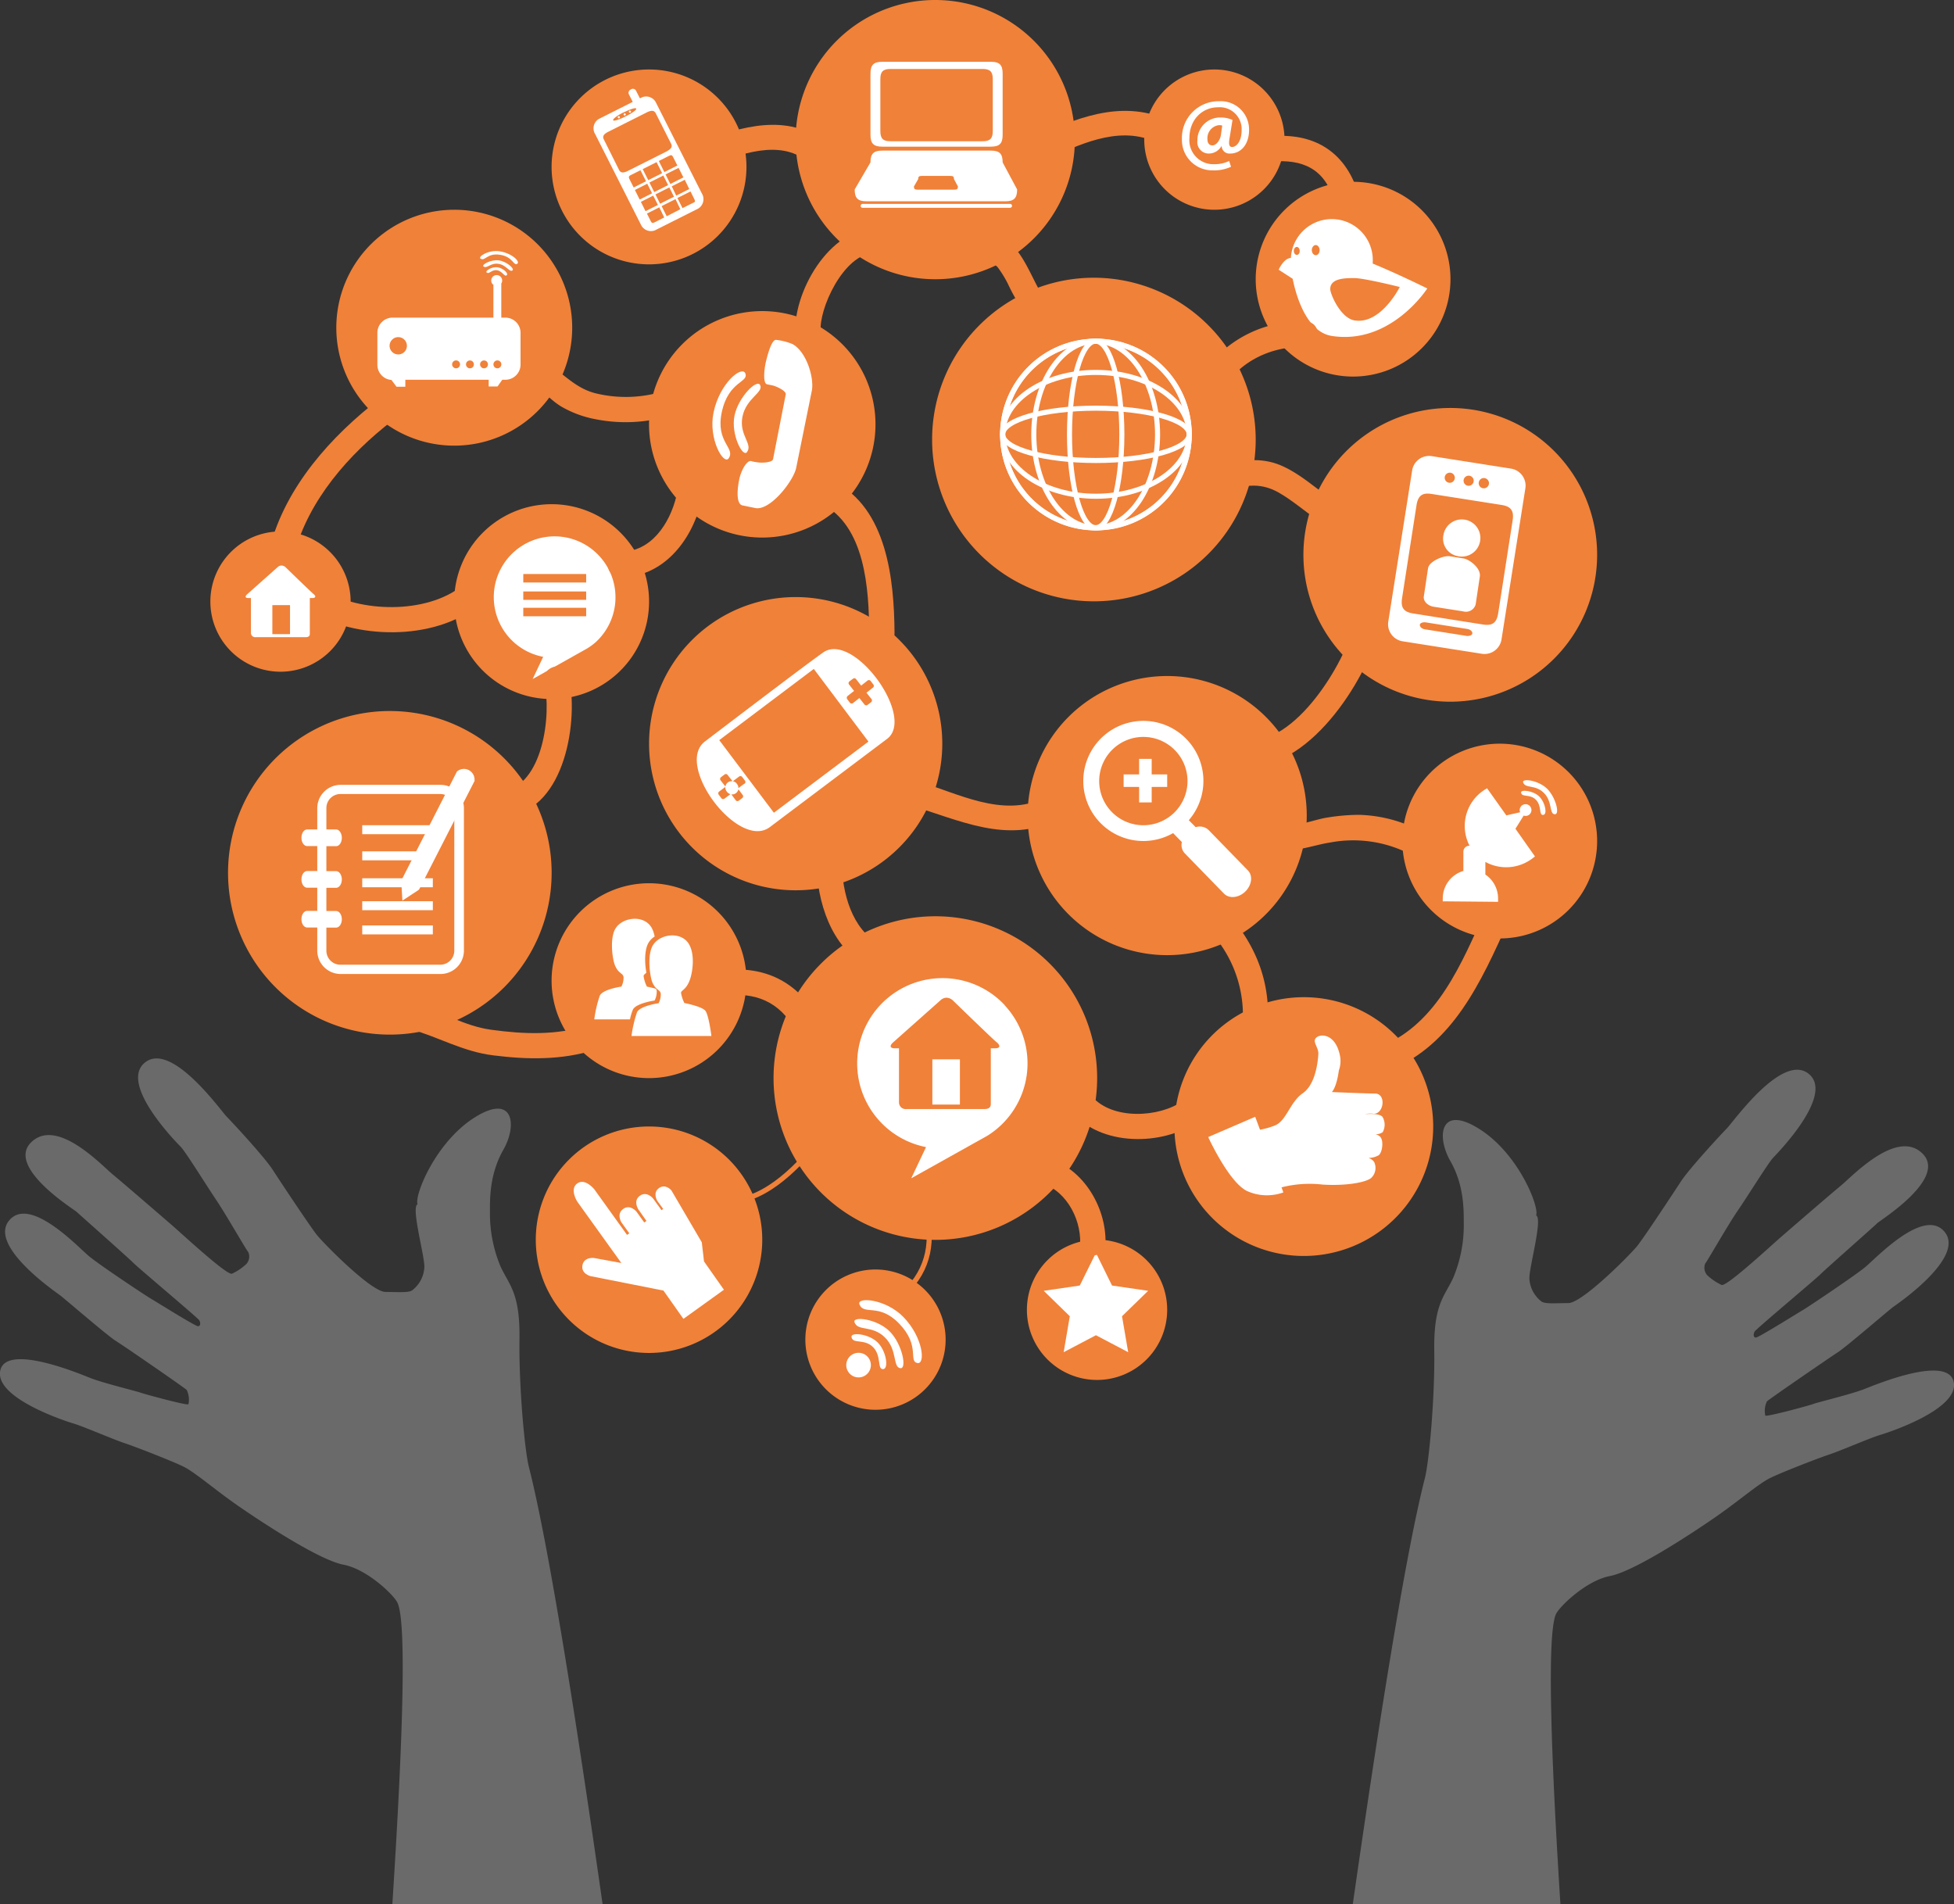 <svg xmlns="http://www.w3.org/2000/svg" viewBox="0 0 385.85 375.99"><rect x="0" y="0" width="385.85" height="375.99" fill="#333333" stroke="none"/><defs><style>.a{fill:#6a6a6a;}.b{fill:#f08139;}.c,.e{fill:none;stroke-miterlimit:10;}.c{stroke:#fff;}.d{fill:#fff;}.e{stroke:#f08139;}</style></defs><title>media types, hands exposing icon network [AdobeStock_56428517] [Converted and qdt orange]</title><path class="a" d="M68.53,346.67c4.77,3.29,15.86,10.59,20.64,11.51s10,6.06,10.66,7.5c2,4.17.82,31.13-1,59.52h41.51c-4.76-33.39-10.48-70.29-14.54-86.27-.86-3.37-2-16.07-1.87-25.21s-1.93-10.6-3.7-14.33a27.07,27.07,0,0,1-2.13-10.86c0-2.36-.15-7.38,2.65-12.29s2-11.26-5.75-6.32S103.12,285.39,103.81,287c-1.34.58,1.37,10,1.34,12.41a6.13,6.13,0,0,1-2.43,4.61c-.72.47-2.49.33-5.28.3S85.21,294.71,83.87,293s-7-10.21-8.65-12.77-7.82-9.2-9.11-10.53S55.23,254.86,50,259s6,15.61,7,16.62,4.91,7.36,7,10.47,6,10,6.38,10.37a2.17,2.17,0,0,1-.43,2.39,10.72,10.72,0,0,1-2.79,1.87c-.95.41-9.67-7.68-11.78-9.51s-9.54-8.25-11.79-10.11-11-11.26-16.06-6.35S35.94,288,36.47,288.5s10.24,9.09,11.23,10.1,12.72,10.84,13,11.32.27,1.18-.27,1.17-8.22-4.82-9.27-5.43S41,299,38.88,297.23s-11.65-12-15.74-7,9.07,14,10.08,14.76,9.26,7.91,11,9,13.66,9.31,14,9.69a4.35,4.35,0,0,1,.34,2.82c-.29.28-8.67-2-9.49-2.3s-7.49-1.92-10-2.93-16.55-6.78-17.67-1.41,12.68,9.92,14.49,10.45,7.74,3.1,10,3.85,9.29,3.49,11.64,4.63S63.76,343.38,68.53,346.67Z" transform="translate(-21.35 -49.21)"/><path class="a" d="M407.14,322.1c-1.13-5.37-15.13.41-17.67,1.41s-9.23,2.61-10.05,2.93-9.2,2.58-9.48,2.3a4.28,4.28,0,0,1,.33-2.82c.36-.38,12.24-8.55,14-9.69s10-8.29,11-9,14.17-9.77,10.08-14.76-13.6,5.26-15.74,7-11.2,7.82-12.25,8.43-8.73,5.42-9.27,5.43-.52-.68-.27-1.17,12-10.31,13-11.32,10.7-9.55,11.23-10.1,13.95-8.85,8.9-13.77-13.82,4.5-16.07,6.35-9.68,8.28-11.79,10.11-10.83,9.92-11.78,9.51a11.15,11.15,0,0,1-2.79-1.87,2.19,2.19,0,0,1-.43-2.39c.39-.4,4.26-7.27,6.38-10.37s6.05-9.46,7-10.47,12.22-12.51,7-16.62-14.79,9.44-16.08,10.76-7.47,8-9.12,10.53-7.3,11.1-8.65,12.77-10.78,11.21-13.57,11.24-4.56.18-5.28-.29a6.1,6.1,0,0,1-2.42-4.61c0-2.39,2.68-11.83,1.33-12.41.69-1.58-3.39-12.12-11.18-17.05s-8.56,1.4-5.75,6.32,2.62,9.93,2.65,12.29a26.9,26.9,0,0,1-2.13,10.86c-1.77,3.73-3.83,5.18-3.7,14.32s-1,21.85-1.87,25.22c-4,15.63-9.52,51.27-14.22,84.06h41c-1.75-27.57-2.77-53.25-.87-57.31.67-1.44,5.89-6.58,10.66-7.5s15.87-8.22,20.64-11.51,8.65-6.7,11-7.85,9.4-3.89,11.64-4.63,8.16-3.31,10-3.85S408.27,327.46,407.14,322.1Z" transform="translate(-21.35 -49.21)"/><path class="b" d="M233.6,76.78A27.57,27.57,0,1,1,206,49.21,27.56,27.56,0,0,1,233.6,76.78Z" transform="translate(-21.35 -49.21)"/><path class="b" d="M279.39,210.27a27.56,27.56,0,1,1-27.56-27.57A27.56,27.56,0,0,1,279.39,210.27Z" transform="translate(-21.35 -49.21)"/><path class="b" d="M336.73,158.77a29,29,0,1,1-29-29A29,29,0,0,1,336.73,158.77Z" transform="translate(-21.35 -49.21)"/><path class="b" d="M134.34,113.91a23.29,23.29,0,1,1-23.29-23.28A23.28,23.28,0,0,1,134.34,113.91Z" transform="translate(-21.35 -49.21)"/><path class="b" d="M207.42,196.06a28.95,28.95,0,1,1-28.95-28.95A28.95,28.95,0,0,1,207.42,196.06Z" transform="translate(-21.35 -49.21)"/><path class="b" d="M269.31,136a31.95,31.95,0,1,1-31.95-31.95A32,32,0,0,1,269.31,136Z" transform="translate(-21.35 -49.21)"/><path class="b" d="M238,262.09A31.95,31.95,0,1,1,206,230.14,31.94,31.94,0,0,1,238,262.09Z" transform="translate(-21.35 -49.21)"/><path class="b" d="M130.28,221.61a31.95,31.95,0,1,1-31.94-32A31.94,31.94,0,0,1,130.28,221.61Z" transform="translate(-21.35 -49.21)"/><path class="b" d="M336.73,215.29a19.23,19.23,0,1,1-19.23-19.23A19.23,19.23,0,0,1,336.73,215.29Z" transform="translate(-21.35 -49.21)"/><path class="b" d="M194.23,133a22.36,22.36,0,1,1-22.36-22.36A22.36,22.36,0,0,1,194.23,133Z" transform="translate(-21.35 -49.21)"/><path class="b" d="M304.36,271.67a25.55,25.55,0,1,1-25.54-25.55A25.53,25.53,0,0,1,304.36,271.67Z" transform="translate(-21.35 -49.21)"/><path class="b" d="M171.87,294a22.36,22.36,0,1,1-22.35-22.35A22.36,22.36,0,0,1,171.87,294Z" transform="translate(-21.35 -49.21)"/><path class="b" d="M149.52,168a19.24,19.24,0,1,1-19.24-19.23A19.23,19.23,0,0,1,149.52,168Z" transform="translate(-21.35 -49.21)"/><path class="b" d="M307.77,104.34a19.23,19.23,0,1,1-19.23-19.23A19.23,19.23,0,0,1,307.77,104.34Z" transform="translate(-21.35 -49.21)"/><path class="b" d="M168.75,242.85a19.24,19.24,0,1,1-19.23-19.23A19.23,19.23,0,0,1,168.75,242.85Z" transform="translate(-21.35 -49.21)"/><path class="b" d="M168.75,82.16a19.24,19.24,0,1,1-19.23-19.23A19.23,19.23,0,0,1,168.75,82.16Z" transform="translate(-21.35 -49.21)"/><path class="b" d="M275,76.78a13.85,13.85,0,1,1-13.85-13.85A13.86,13.86,0,0,1,275,76.78Z" transform="translate(-21.35 -49.21)"/><path class="b" d="M251.83,307.87A13.85,13.85,0,1,1,238,294,13.85,13.85,0,0,1,251.83,307.87Z" transform="translate(-21.35 -49.21)"/><path class="b" d="M208.08,313.74a13.85,13.85,0,1,1-13.85-13.85A13.85,13.85,0,0,1,208.08,313.74Z" transform="translate(-21.35 -49.21)"/><path class="b" d="M90.59,168a13.85,13.85,0,1,1-13.85-13.85A13.86,13.86,0,0,1,90.59,168Z" transform="translate(-21.35 -49.21)"/><path class="c" d="M256.18,135a18.42,18.42,0,1,1-18.42-18.42A18.42,18.42,0,0,1,256.18,135Z" transform="translate(-21.35 -49.21)"/><path class="c" d="M249.93,135c0,10.17-5.47,18.42-12.22,18.42S225.49,145.2,225.49,135s5.47-18.42,12.22-18.42S249.93,124.86,249.93,135Z" transform="translate(-21.35 -49.21)"/><path class="c" d="M242.88,135c0,10.17-2.32,18.42-5.17,18.42s-5.17-8.25-5.17-18.42,2.32-18.42,5.17-18.42S242.88,124.86,242.88,135Z" transform="translate(-21.35 -49.21)"/><path class="c" d="M237.76,153.45A18.42,18.42,0,1,1,256.18,135,18.42,18.42,0,0,1,237.76,153.45Z" transform="translate(-21.35 -49.21)"/><path class="c" d="M237.76,147.2c-10.17,0-18.41-5.47-18.41-12.22s8.24-12.23,18.41-12.23,18.42,5.47,18.42,12.23S247.94,147.2,237.76,147.2Z" transform="translate(-21.35 -49.21)"/><path class="c" d="M237.76,140.14c-10.17,0-18.41-2.31-18.41-5.16s8.24-5.17,18.41-5.17,18.42,2.31,18.42,5.17S247.94,140.14,237.76,140.14Z" transform="translate(-21.35 -49.21)"/><path class="d" d="M195.58,78.17H217c1.73,0,2.34-.61,2.34-2.34V63.75c0-1.73-.61-2.34-2.34-2.34H195.58c-1.72,0-2.34.61-2.34,2.34V75.83C193.24,77.56,193.86,78.17,195.58,78.17Zm-.39-13.34c0-1.46.52-2,2-2h18.2c1.46,0,2,.53,2,2V75.1c0,1.46-.53,2-2,2h-18.2c-1.47,0-2-.53-2-2Z" transform="translate(-21.35 -49.21)"/><path class="d" d="M219.34,81.28c0-1.72-.61-2.33-2.34-2.33H195.58c-1.72,0-2.34.61-2.34,2.33l-3.12,5.34c0,1.72.62,2.34,2.34,2.34h27.4c1.72,0,2.34-.62,2.34-2.34Zm-9.47,5.38h-7.42c-.47,0-.63-.17-.63-.63l.84-1.45c0-.46.17-.63.64-.63h5.8c.47,0,.63.17.63.63l.78,1.45C210.51,86.49,210.34,86.66,209.87,86.66Z" transform="translate(-21.35 -49.21)"/><path class="d" d="M220.81,89.47H191.68a.39.39,0,0,0-.38.39.38.38,0,0,0,.38.38h29.13a.38.38,0,0,0,.38-.38A.39.39,0,0,0,220.81,89.47Z" transform="translate(-21.35 -49.21)"/><path class="d" d="M319.81,141.76,304,139.27a3.39,3.39,0,0,0-3.81,2.92l-4.68,29.64a3.41,3.41,0,0,0,2.73,4l15.8,2.49a3.4,3.4,0,0,0,3.82-2.92l4.68-29.64A3.41,3.41,0,0,0,319.81,141.76Zm-5.29,1.86a1,1,0,0,1-.32,2,1,1,0,0,1-.84-1.15A1,1,0,0,1,314.52,143.62Zm-3-.47a1,1,0,1,1-1.15.84A1,1,0,0,1,311.49,143.15Zm-3.72-.59a1,1,0,1,1-1.16.84A1,1,0,0,1,307.77,142.56Zm3.1,32.21-8.18-1.29c-.6-.1-1-.48-1-.86s.59-.6,1.19-.51l8.18,1.3c.6.09,1,.47,1,.85S311.47,174.86,310.87,174.77Zm6.3-4.5c-.3,1.92-1.13,2.55-3,2.26l-13.8-2.18c-1.89-.3-2.49-1.16-2.18-3.08L301.06,149c.3-1.92,1.13-2.55,3-2.25l13.8,2.17c1.89.3,2.48,1.16,2.18,3.08Z" transform="translate(-21.35 -49.21)"/><path class="d" d="M309.08,159a3.67,3.67,0,1,0-2.7-4.12A3.5,3.5,0,0,0,309.08,159Z" transform="translate(-21.35 -49.21)"/><path class="d" d="M310.33,159.48l-2.7-.43c-1.23-.19-4.08,1-4.29,2.38l-.83,5.54c-.15.93.73,1.85,1.95,2.05l5.79.91a2,2,0,0,0,2.49-1.35l.83-5.53C313.82,161.42,311.55,159.67,310.33,159.48Z" transform="translate(-21.35 -49.21)"/><path class="d" d="M183.76,178.15c-4.12,2.92-21.81,16.42-23.15,17.43-6.23,4.61,6.57,21.61,12.76,16.95l23.15-17.42C202.27,190.78,189.71,173.59,183.76,178.15Zm-15.82,28.64-.7.52a.43.43,0,0,1-.61-.08l-.87-1.16a1.26,1.26,0,0,0,1.4-1l.87,1.15A.45.45,0,0,1,167.94,206.79Zm.4-2.84-1.18.89a1.21,1.21,0,0,0-.24-.77,1.26,1.26,0,1,0-2,1.51,1.18,1.18,0,0,0,.68.44l-1.18.89a.44.44,0,0,1-.62-.08l-.53-.7a.45.45,0,0,1,.09-.62l1.27-.95-1-1.27a.44.44,0,0,1,.09-.61l.7-.53a.42.42,0,0,1,.61.09l1,1.26,1.27-.95a.43.43,0,0,1,.61.09l.53.7A.44.44,0,0,1,168.34,204Zm5.83,5.75-10.79-14.34,18.67-14.06,10.79,14.35ZM193.72,185l-1.27,1,1,1.26a.45.45,0,0,1-.09.62l-.7.52a.43.43,0,0,1-.61-.08l-1-1.27-1.27,1a.44.44,0,0,1-.61-.09l-.53-.7a.46.46,0,0,1,.09-.62l1.27-1-1-1.27a.44.44,0,0,1,.09-.61l.7-.53a.42.42,0,0,1,.61.09l1,1.27,1.27-1a.43.43,0,0,1,.61.09l.53.7A.43.43,0,0,1,193.72,185Z" transform="translate(-21.35 -49.21)"/><path class="d" d="M121.11,111.93h-.77v-6.74a1.08,1.08,0,1,0-1.77.07.88.88,0,0,0,.21.18v6.49H98.87a3,3,0,0,0-3,3v6.31a3,3,0,0,0,2.78,3l1,1.34h1.74V124.2h16.46v1.33h1.74l.94-1.33h.61a3,3,0,0,0,3-3v-6.31A3,3,0,0,0,121.11,111.93ZM100,119.2a1.71,1.71,0,1,1,1.7-1.7A1.7,1.7,0,0,1,100,119.2Zm11.41,2.74a.78.78,0,0,1-.78-.78.78.78,0,0,1,1.56,0A.78.78,0,0,1,111.4,121.94Zm2.74,0a.78.78,0,0,1-.78-.78.77.77,0,0,1,.78-.77.76.76,0,0,1,.77.77A.77.77,0,0,1,114.14,121.94Zm2.78,0a.78.78,0,0,1-.78-.78.77.77,0,0,1,.78-.77.76.76,0,0,1,.77.77A.77.77,0,0,1,116.92,121.94Zm2.64,0a.78.78,0,0,1-.78-.78.78.78,0,0,1,1.56,0A.78.78,0,0,1,119.56,121.94Z" transform="translate(-21.35 -49.21)"/><path class="d" d="M117.43,103c.49.46,1-.59,2.06-.43s1.47,1.36,1.91,1-.7-1.42-1.8-1.58S117.11,102.7,117.43,103Z" transform="translate(-21.35 -49.21)"/><path class="d" d="M122.53,102.62c.52-.31-1.14-1.8-2.71-2s-3.44.88-3,1.21c.72.49,1.37-.75,2.94-.53S121.92,103,122.53,102.62Z" transform="translate(-21.35 -49.21)"/><path class="d" d="M116.25,100.29c.92.56,1.27-1.17,3.84-.77s2.61,2.16,3.36,1.8-.93-2.11-3.45-2.49C117.79,98.5,115.64,99.92,116.25,100.29Z" transform="translate(-21.35 -49.21)"/><path class="d" d="M143.65,72.56a.23.23,0,0,0,.09-.29.22.22,0,0,0-.29-.1.23.23,0,0,0-.09.29A.22.22,0,0,0,143.65,72.56Z" transform="translate(-21.35 -49.21)"/><path class="d" d="M144.8,72a.21.21,0,0,0,.1-.28.22.22,0,0,0-.29-.1.21.21,0,1,0,.19.38Z" transform="translate(-21.35 -49.21)"/><path class="d" d="M145.84,71.45a.21.21,0,0,0,.09-.29.21.21,0,0,0-.38.2A.21.21,0,0,0,145.84,71.45Z" transform="translate(-21.35 -49.21)"/><path class="d" d="M148.16,68.41l-.45.22-.79-1.56a.7.7,0,0,0-1-.19.71.71,0,0,0-.42.89l.79,1.56-6.69,3.37a2.16,2.16,0,0,0-.72,3l9,17.81a2.18,2.18,0,0,0,2.81,1.18l8.53-4.29a2.18,2.18,0,0,0,.72-3l-9-17.81A2.17,2.17,0,0,0,148.16,68.41Zm-3.65,3c1.26-.63,2.37-1,2.47-.75s-.82.9-2.08,1.53-2.36,1-2.47.76S143.25,72,144.51,71.39Zm8,20.74-1.75.89c-.53.25-.69.35-1-.36l-.66-1.3,2.44-1.23Zm-1.24-2.47-2.45,1.23-.92-1.84,2.44-1.23Zm-1.16-2.3-2.44,1.23-.95-1.89,2.44-1.23ZM148.92,85l-2.44,1.23-.83-1.65c-.19-.38-.14-.59.17-.75l2-1Zm6.77,5.53L153,91.91l-1-2,2.74-1.38Zm-1.25-2.47-2.74,1.38-.92-1.84,2.74-1.38Zm-1.16-2.3-2.74,1.38-.95-1.89,2.75-1.38Zm-1.18-2.35-2.74,1.37-1.1-2.17L151,81.23Zm6.25,4.91c.26.52.38.76-.09.92l-2.14,1.07-1-2,2.58-1.3Zm-.89-1.78-2.58,1.3L154,86l2.57-1.29Zm-1.16-2.3-2.58,1.3-.95-1.89,2.58-1.29Zm-1.19-2.35-2.57,1.3L151.44,81l2-1c.36-.17.57-.28.83.24Zm-1.24-4.3c.31.63,0,1.06-1,1.58l-7.44,3.74c-1,.51-1.53.47-1.84-.16l-3-6c-.32-.63-.06-1.07,1-1.58L149,71.44c1-.51,1.53-.46,1.85.17Z" transform="translate(-21.35 -49.21)"/><path class="d" d="M264.44,82.14a8,8,0,0,1-3.59.71,6,6,0,0,1-6.11-6.18,7.24,7.24,0,0,1,7.33-7.47A5.59,5.59,0,0,1,268,74.87c0,2.86-1.61,4.66-3.72,4.66A1.54,1.54,0,0,1,262.58,78h0A2.88,2.88,0,0,1,260,79.53a2.25,2.25,0,0,1-2.2-2.55,4.48,4.48,0,0,1,4.59-4.57,5.58,5.58,0,0,1,2.34.49l-.59,3.63c-.2,1.16-.06,1.69.49,1.71.84,0,1.9-1.06,1.9-3.32a4.32,4.32,0,0,0-4.69-4.52c-3,0-5.62,2.35-5.62,6.09a4.74,4.74,0,0,0,5,5.14,6.41,6.41,0,0,0,2.84-.63ZM262.7,74a2.44,2.44,0,0,0-.61-.08,2.59,2.59,0,0,0-2.31,2.79c0,.74.33,1.21,1,1.21s1.49-.92,1.66-2.06Z" transform="translate(-21.35 -49.21)"/><path class="d" d="M267.77,221.09l-7.78-8a2.54,2.54,0,0,0-2.53-.54l-1.36-1.38a11.86,11.86,0,1,0-3.1,2.55l1.73,1.77a2.42,2.42,0,0,0,.55,2.2l7.79,8c1,1,2.88.84,4.18-.43S268.78,222.12,267.77,221.09Zm-14.55-11.41a8.72,8.72,0,1,1,.14-12.33A8.72,8.72,0,0,1,253.22,209.68Z" transform="translate(-21.35 -49.21)"/><polygon class="d" points="227.42 149.85 224.94 149.85 224.94 152.92 221.88 152.92 221.88 155.39 224.94 155.39 224.94 158.45 227.42 158.45 227.42 155.39 230.48 155.39 230.48 152.92 227.42 152.92 227.42 149.85"/><path class="d" d="M190.9,316.34a2.43,2.43,0,1,0,2.42,2.43A2.43,2.43,0,0,0,190.9,316.34Z" transform="translate(-21.35 -49.21)"/><path class="d" d="M189.49,313.21c.24,1.48,2.51.27,4.25,2s.77,4.42,2,4.36c1.12-.05.68-3.49-1.06-5.25S189.33,312.23,189.49,313.21Z" transform="translate(-21.35 -49.21)"/><path class="d" d="M190.08,310.29c.62,1.86,3.47.52,6,3s1.52,5.89,3.06,6.09c1.34.18.4-4.73-2.09-7.25S189.68,309.06,190.08,310.29Z" transform="translate(-21.35 -49.21)"/><path class="d" d="M199.73,309.26c-3.5-3.59-9.25-4-8.67-2.49.89,2.26,3.86-.37,7.89,3.85,4.18,4.37,1.72,7.37,3.55,7.74C204.11,318.69,203.7,313.34,199.73,309.26Z" transform="translate(-21.35 -49.21)"/><path class="d" d="M322.23,210.26a1.41,1.41,0,0,0,.41.07,1.16,1.16,0,1,0-1.2-1.16,1,1,0,0,0,.09.43l-2.73.62L315,204.87a8.23,8.23,0,0,0-.74.46,8.47,8.47,0,0,0-2.72,10.88h-.1a1.18,1.18,0,0,0-1.12,1.23l0,3.75a5.66,5.66,0,0,0-4.07,5.43,5.3,5.3,0,0,0,0,.57l10.92.1a5.44,5.44,0,0,0,0-.57,5.7,5.7,0,0,0-2.51-4.82l0-2.49a8.57,8.57,0,0,0,9.11-.56,7.25,7.25,0,0,0,.68-.53l-3.85-5.46Z" transform="translate(-21.35 -49.21)"/><path class="d" d="M321.71,205.73c.17,1,1.73.19,2.93,1.4s.53,3.05,1.42,3,.46-2.41-.74-3.62S321.6,205.06,321.71,205.73Z" transform="translate(-21.35 -49.21)"/><path class="d" d="M326.9,205c-1.72-1.74-5.06-2.15-4.78-1.3.42,1.28,2.39.36,4.11,2.1s1,4.06,2.1,4.2S328.61,206.76,326.9,205Z" transform="translate(-21.35 -49.21)"/><path class="d" d="M168.84,138.5c1.25-1.64-1.6-3.33-.88-7s4.22-4.8,3.49-6.25c-.64-1.28-4.35,2.44-5.07,6.09S168,139.57,168.84,138.5Z" transform="translate(-21.35 -49.21)"/><path class="d" d="M163.88,130.59c1.33-6.2,5.39-5.84,4.64-7.66-.67-1.59-5.08,1.93-6.28,7.79-1.05,5.16,2,10.39,3,9C166.64,137.62,162.6,136.59,163.88,130.59Z" transform="translate(-21.35 -49.21)"/><path class="d" d="M177.84,117.15a11.85,11.85,0,0,0-3.26-.83c-.79,0-1.48,2.3-1.91,4-.53,2.08-.64,4.75.19,4.78l1,.21c.86.18,2.79,1.12,2.65,1.78L174,139.89c-.14.66-2.28.78-3.14.6a6.76,6.76,0,0,1-1.22-.24c-.82-.14-2,1.87-2.35,3.81-.49,2.51-.39,4.59.58,4.93l2.62.54c2.93.59,7.55-5.34,8.08-7.94l3.1-15.28C182.13,123.79,180.61,118.66,177.84,117.15Z" transform="translate(-21.35 -49.21)"/><path class="d" d="M139.69,159a12,12,0,1,0-11.08,19.91l-2.08,4.39,10.69-6A11.86,11.86,0,0,0,139,176,12,12,0,0,0,139.69,159Zm-2.59,11.9H124.68v-1.67H137.1Zm0-3.24H124.68V166H137.1Zm0-3.43H124.68v-1.67H137.1Z" transform="translate(-21.35 -49.21)"/><path class="d" d="M292.42,101.26c0-.09,0-.19,0-.28a8.09,8.09,0,1,0-16.16-.83h-.08c-1.41.15-2.33,2.32-2.33,2.32l2.76,1.79,0,0c.84,4.19,3.05,10.57,7.75,11.29,11.67,1.8,18.83-9.38,18.83-9.38S297.14,103.18,292.42,101.26Zm-15-1.72c-.32,0-.58-.35-.58-.78s.26-.79.58-.79.58.36.58.79S277.77,99.54,277.45,99.54Zm3.74.06c-.42,0-.77-.47-.77-1s.35-1,.77-1,.77.46.77,1S281.62,99.6,281.19,99.6Zm7.71,12.89c-2.8-.43-4.84-5.21-4.84-6.2,0-2.09,2.76-2.17,4.73-2.17s9,1.76,9,1.76S294.05,113.28,288.9,112.49Z" transform="translate(-21.35 -49.21)"/><path class="d" d="M219.78,247.72a16.84,16.84,0,1,0-15.57,28l-2.92,6.16,15-8.38a16.84,16.84,0,0,0,3.48-25.75Zm-1.94,8.49H217v11c0,.64-.33,1-1.32,1H200.34a1.32,1.32,0,0,1-1.47-1.34V256.21H198c-.68,0-1.22-.34-.25-1.2l9.36-8.32a1.77,1.77,0,0,1,1.14-.47,2,2,0,0,1,1.19.47s7.93,7.7,8.67,8.29S219,256.21,217.84,256.21Z" transform="translate(-21.35 -49.21)"/><rect class="d" x="184.11" y="209.18" width="5.44" height="8.93"/><path class="d" d="M83.26,166.51c-.47-.38-5.56-5.33-5.56-5.33a1.26,1.26,0,0,0-.76-.3,1.14,1.14,0,0,0-.74.3l-6,5.34c-.63.56-.28.78.15.78h.55v6.87a.84.84,0,0,0,.94.86h9.84c.64,0,.85-.25.85-.67V167.3h.55C83.79,167.3,83.74,166.88,83.26,166.51Zm-4.64,7.92H75.13V168.7h3.49Z" transform="translate(-21.35 -49.21)"/><polygon class="d" points="216.41 247.4 219.59 253.85 226.72 254.89 221.56 259.91 222.78 267.01 216.41 263.66 210.04 267.01 211.25 259.91 206.1 254.89 213.22 253.85 216.41 247.4"/><path class="d" d="M108.29,204.19H88.57A4.62,4.62,0,0,0,84,208.81V213H82c-.62,0-1.12.73-1.12,1.64s.5,1.64,1.12,1.64h2v4.93H82c-.62,0-1.12.74-1.12,1.65s.5,1.64,1.12,1.64h2v4.58H82c-.62,0-1.12.73-1.12,1.64s.5,1.64,1.12,1.64h2v4.56a4.62,4.62,0,0,0,4.62,4.62h19.72a4.63,4.63,0,0,0,4.62-4.62V208.81A4.63,4.63,0,0,0,108.29,204.19Zm2.77,32.75a2.78,2.78,0,0,1-2.77,2.77H88.57a2.77,2.77,0,0,1-2.77-2.77v-4.56h1.92c.62,0,1.13-.73,1.13-1.64s-.51-1.64-1.13-1.64H85.8v-4.58h1.92c.62,0,1.13-.74,1.13-1.64s-.51-1.65-1.13-1.65H85.8V216.3h1.92c.62,0,1.13-.73,1.13-1.64S88.34,213,87.72,213H85.8v-4.21A2.77,2.77,0,0,1,88.57,206h19.72a2.78,2.78,0,0,1,2.77,2.77Z" transform="translate(-21.35 -49.21)"/><path class="d" d="M115.05,203.32a2.1,2.1,0,0,0-3.47-1.76l0,0-11,21.54.23,3.95,3.28-2.16,11-21.53Z" transform="translate(-21.35 -49.21)"/><rect class="d" x="71.53" y="162.95" width="13.94" height="1.77"/><rect class="d" x="71.53" y="168.11" width="13.94" height="1.77"/><rect class="d" x="71.53" y="173.43" width="13.94" height="1.77"/><rect class="d" x="71.53" y="177.96" width="13.94" height="1.77"/><rect class="d" x="71.53" y="182.74" width="13.94" height="1.77"/><path class="d" d="M294.39,269.82c-.53-.9-3.52-.6-3.52-.6a5.18,5.18,0,0,1,1.79-.07c2-.08,2.4-3.9.3-4-1.72,0-8.61-.3-8.61-.3s.92-.85,1.38-4.27a5.41,5.41,0,0,0,.15-3.22c-.9-3.89-3.61-4.08-4.57-3.29s.46,1.94.37,3.29c-.21,3.23-1.12,6.37-3.07,7.72-2.53,1.75-3.2,5.38-5.45,6.35a15.65,15.65,0,0,1-3,.86l-.95-2.55-9.28,4s4.08,8.94,7.68,10.66a9.55,9.55,0,0,0,7.16.27l-.36-1a22.41,22.41,0,0,1,8.1-.55c4.57.3,8.64-.42,9.64-1.34a2.71,2.71,0,0,0,.7-2.72c-.19-.88-1.27-1.2-1.27-1.2a4.22,4.22,0,0,0,2-.52c.75-.53,1.05-2.93.3-3.67a1.83,1.83,0,0,0-1-.49,2.37,2.37,0,0,0,1.51-.41A3.07,3.07,0,0,0,294.39,269.82Z" transform="translate(-21.35 -49.21)"/><path class="d" d="M150.61,246.78a3.76,3.76,0,0,0,.42-1.84.75.75,0,0,0-.19-.49c-.92-.26-1.75-.42-1.75-.42a7,7,0,0,1-.65-2.05c0-.26.21-.39.55-.7-.31-1.65-.43-4.14.29-5.66a3.57,3.57,0,0,1,1.34-1.47,5.75,5.75,0,0,0-.54-1.64c-1.49-2.84-6.13-2.23-7.36.36-.93,2-.44,5.69.05,6.92.7,1.76,1.64,1.52,1.71,2.4a3.71,3.71,0,0,1-.43,1.84s-3.65.51-4.26,1.78a24,24,0,0,0-1.09,4.69h7.05a10.19,10.19,0,0,1,.59-1.95C147,247.29,150.61,246.78,150.61,246.78Z" transform="translate(-21.35 -49.21)"/><path class="d" d="M160.62,248.78c-.71-.85-4.13-1.51-4.13-1.51a7.2,7.2,0,0,1-.66-2c0-.52.92-.54,1.65-2.33.62-1.52,1.15-5,0-7.15-1.49-2.84-6.13-2.23-7.36.37-.94,2-.44,5.68,0,6.91.7,1.76,1.64,1.52,1.71,2.4a3.67,3.67,0,0,1-.43,1.84s-3.65.51-4.26,1.78a24.11,24.11,0,0,0-1.09,4.69h15.78S161.32,249.63,160.62,248.78Z" transform="translate(-21.35 -49.21)"/><path class="d" d="M151.47,283.82c-1.31.94-.33,2.51-.33,2.51l1.17,1.61-.33.24-1.69-2.34s-1.22-1.49-2.59-.51-.34,2.63-.34,2.63L149,290.3l-.43.31-1.55-2.16s-1.24-1.51-2.62-.51-.34,2.64-.34,2.64l1.55,2.16-.44.32-6.46-9s-1.82-2.29-3.38-1.16,0,3.57,0,3.57l6.46,9,2.26,3.14-5.46-1s-1.93-.22-2.23,1.45,1.59,2.14,1.59,2.14l14.41,2.85,3.94,5.59,8-5.75-3.93-5.59-.44-3.78-6-10.25S152.78,282.87,151.47,283.82Z" transform="translate(-21.35 -49.21)"/><path class="b" d="M79.48,158.57c2.79-10.61,10.8-19.71,19.34-26.29,2.52-1.93,0-6.28-2.52-4.32-9.58,7.38-18.5,17.33-21.64,29.28-.82,3.11,4,4.44,4.82,1.33Z" transform="translate(-21.35 -49.21)"/><path class="b" d="M125.82,124.64c2.4,1.22,4,3.41,6.3,4.81A21.11,21.11,0,0,0,139,132a30.52,30.52,0,0,0,15.09-.84c3.06-.95,1.76-5.78-1.33-4.82a25.1,25.1,0,0,1-13.93.5c-4.42-1.17-6.67-4.54-10.53-6.5-2.87-1.45-5.4,2.87-2.52,4.32Z" transform="translate(-21.35 -49.21)"/><path class="b" d="M162.81,81.49c5.8-2.32,13.84-4.87,18.75.4,2.2,2.35,5.73-1.19,3.54-3.54-6.24-6.69-16-4.72-23.62-1.68-2.95,1.18-1.66,6,1.33,4.82Z" transform="translate(-21.35 -49.21)"/><path class="b" d="M227.65,80.89c6.43-3,14.34-6.88,21.44-3.82,2.92,1.26,5.47-3,2.52-4.32-9.08-3.91-18.09-.14-26.48,3.82-2.91,1.37-.37,5.68,2.52,4.32Z" transform="translate(-21.35 -49.21)"/><path class="b" d="M196.5,94.38c-9.95-1.79-17.8,10.73-18.1,19.42-.11,3.22,4.89,3.22,5,0,.18-5,5.44-15.74,11.77-14.6,3.14.56,4.49-4.26,1.33-4.82Z" transform="translate(-21.35 -49.21)"/><path class="b" d="M143.74,163.18c8.41.11,14.12-7.07,16-14.68.75-3.13-4.07-4.46-4.82-1.33-1.31,5.42-5,11.09-11.14,11-3.21,0-3.22,5,0,5Z" transform="translate(-21.35 -49.21)"/><path class="b" d="M84.14,170.83c9.75,4.9,25.22,4.61,33.25-3.52,2.26-2.29-1.28-5.83-3.54-3.54-6.36,6.45-19.45,6.62-27.18,2.74-2.87-1.44-5.4,2.87-2.53,4.32Z" transform="translate(-21.35 -49.21)"/><path class="b" d="M121.84,210.32c11.12-1.57,13.83-18.9,11.81-27.73-.71-3.14-5.53-1.81-4.82,1.33,1.46,6.37-.23,20.44-8.32,21.58-3.17.44-1.82,5.26,1.33,4.82Z" transform="translate(-21.35 -49.21)"/><path class="b" d="M183.46,148.6c8.81,4.42,9.47,17,9.53,25.62,0,3.22,5,3.23,5,0-.07-10.45-1.45-24.64-12-29.94-2.87-1.43-5.4,2.88-2.52,4.32Z" transform="translate(-21.35 -49.21)"/><path class="b" d="M217.93,101c-.68.34-.59-.34-.4.12.11.26.65.64.85.89a21.91,21.91,0,0,1,2,3.25,38.8,38.8,0,0,0,3.56,6.11c2,2.51,5.54-1.05,3.53-3.53-2.65-3.3-5.4-14.54-12.06-11.16-2.86,1.46-.34,5.78,2.53,4.32Z" transform="translate(-21.35 -49.21)"/><path class="b" d="M262.93,125.83c3.63-5.57,9.69-8.28,16.24-8.14,3.22.07,3.22-4.93,0-5a23.49,23.49,0,0,0-20.56,10.61c-1.77,2.71,2.56,5.22,4.32,2.53Z" transform="translate(-21.35 -49.21)"/><path class="b" d="M271.53,81.23c5.82-.74,10.73.55,12.87,6.5,1.08,3,5.91,1.71,4.82-1.33-2.87-8-9.44-11.22-17.69-10.17-3.15.4-3.19,5.41,0,5Z" transform="translate(-21.35 -49.21)"/><path class="b" d="M201.07,208.23c9.72,2.89,19.1,7.71,29,2.88,2.89-1.41.36-5.73-2.52-4.32-8.25,4-17.17-1-25.16-3.38-3.09-.92-4.41,3.91-1.33,4.82Z" transform="translate(-21.35 -49.21)"/><path class="b" d="M263.86,146.08c3.58-1.22,6.64-1.51,10,.4,2.79,1.6,5.25,3.78,7.9,5.59s5.17-2.51,2.52-4.31c-3.31-2.27-6.38-5.15-10.12-6.7s-7.73-1.12-11.6.19c-3,1-1.73,5.86,1.33,4.83Z" transform="translate(-21.35 -49.21)"/><path class="b" d="M263.92,199.9c13.3,4.33,25.63-13.7,29.12-24.32,1-3.06-3.82-4.37-4.82-1.33-2.62,8-12.78,24.14-23,20.83-3.06-1-4.38,3.83-1.33,4.82Z" transform="translate(-21.35 -49.21)"/><path class="b" d="M102.1,252.33c5.86,1.63,10.58,4.54,16.75,5.29,6.76.84,13.45.94,20-1.12,3.06-1,1.76-5.79-1.33-4.82-6.29,2-12.71,1.76-19.18.87-5.37-.74-9.77-3.61-14.91-5-3.1-.86-4.43,4-1.33,4.82Z" transform="translate(-21.35 -49.21)"/><path class="b" d="M182.57,219.71c.14,7.49,2.85,16.49,9.92,20.22,2.84,1.5,5.37-2.82,2.52-4.32-5.47-2.89-7.33-10.15-7.44-15.9-.06-3.21-5.06-3.22-5,0Z" transform="translate(-21.35 -49.21)"/><path class="b" d="M273.65,216.92c3.54.66,6.87-.8,10.34-1.34a24.48,24.48,0,0,1,16.14,2.47c2.83,1.53,5.36-2.78,2.53-4.32a27.61,27.61,0,0,0-13-3.62,39.83,39.83,0,0,0-6.17.53c-2.41.35-6.17,1.9-8.52,1.45-3.15-.59-4.5,4.23-1.33,4.83Z" transform="translate(-21.35 -49.21)"/><path class="b" d="M293.38,261.36c13.31-4,19.41-16.05,24.76-27.88,1.31-2.91-3-5.46-4.32-2.53-4.72,10.45-9.89,22-21.77,25.59-3.07.93-1.76,5.76,1.33,4.82Z" transform="translate(-21.35 -49.21)"/><path class="b" d="M231.87,267.16c4.78,8,17.15,8.63,24.6,4.37,2.8-1.6.28-5.92-2.52-4.32-5,2.88-14.43,3-17.76-2.58-1.66-2.75-6-.24-4.32,2.53Z" transform="translate(-21.35 -49.21)"/><path class="b" d="M260.74,233.63a24.32,24.32,0,0,1,5.86,19.07c-.3,3.2,4.7,3.18,5,0,.82-8.66-1.74-16-7.33-22.6-2.08-2.46-5.61,1.09-3.53,3.53Z" transform="translate(-21.35 -49.21)"/><path class="e" d="M164.23,286.38c7.29.7,14.24-6.25,18.41-11.45" transform="translate(-21.35 -49.21)"/><path class="b" d="M164.23,245.83c6.26-.78,11,1.12,14.16,6.74,1.57,2.82,5.89.3,4.32-2.52-3.9-7-10.53-10.21-18.48-9.22-3.15.38-3.19,5.39,0,5Z" transform="translate(-21.35 -49.21)"/><path class="e" d="M200,304.44c4.86-4.51,5.9-10.76,3.82-16.67" transform="translate(-21.35 -49.21)"/><path class="b" d="M226.07,282.55c5.39,1.12,8.73,6.91,8.58,12.17-.08,3.22,4.92,3.22,5,0,.2-7.35-4.75-15.43-12.25-17-3.14-.65-4.48,4.17-1.33,4.83Z" transform="translate(-21.35 -49.21)"/></svg>